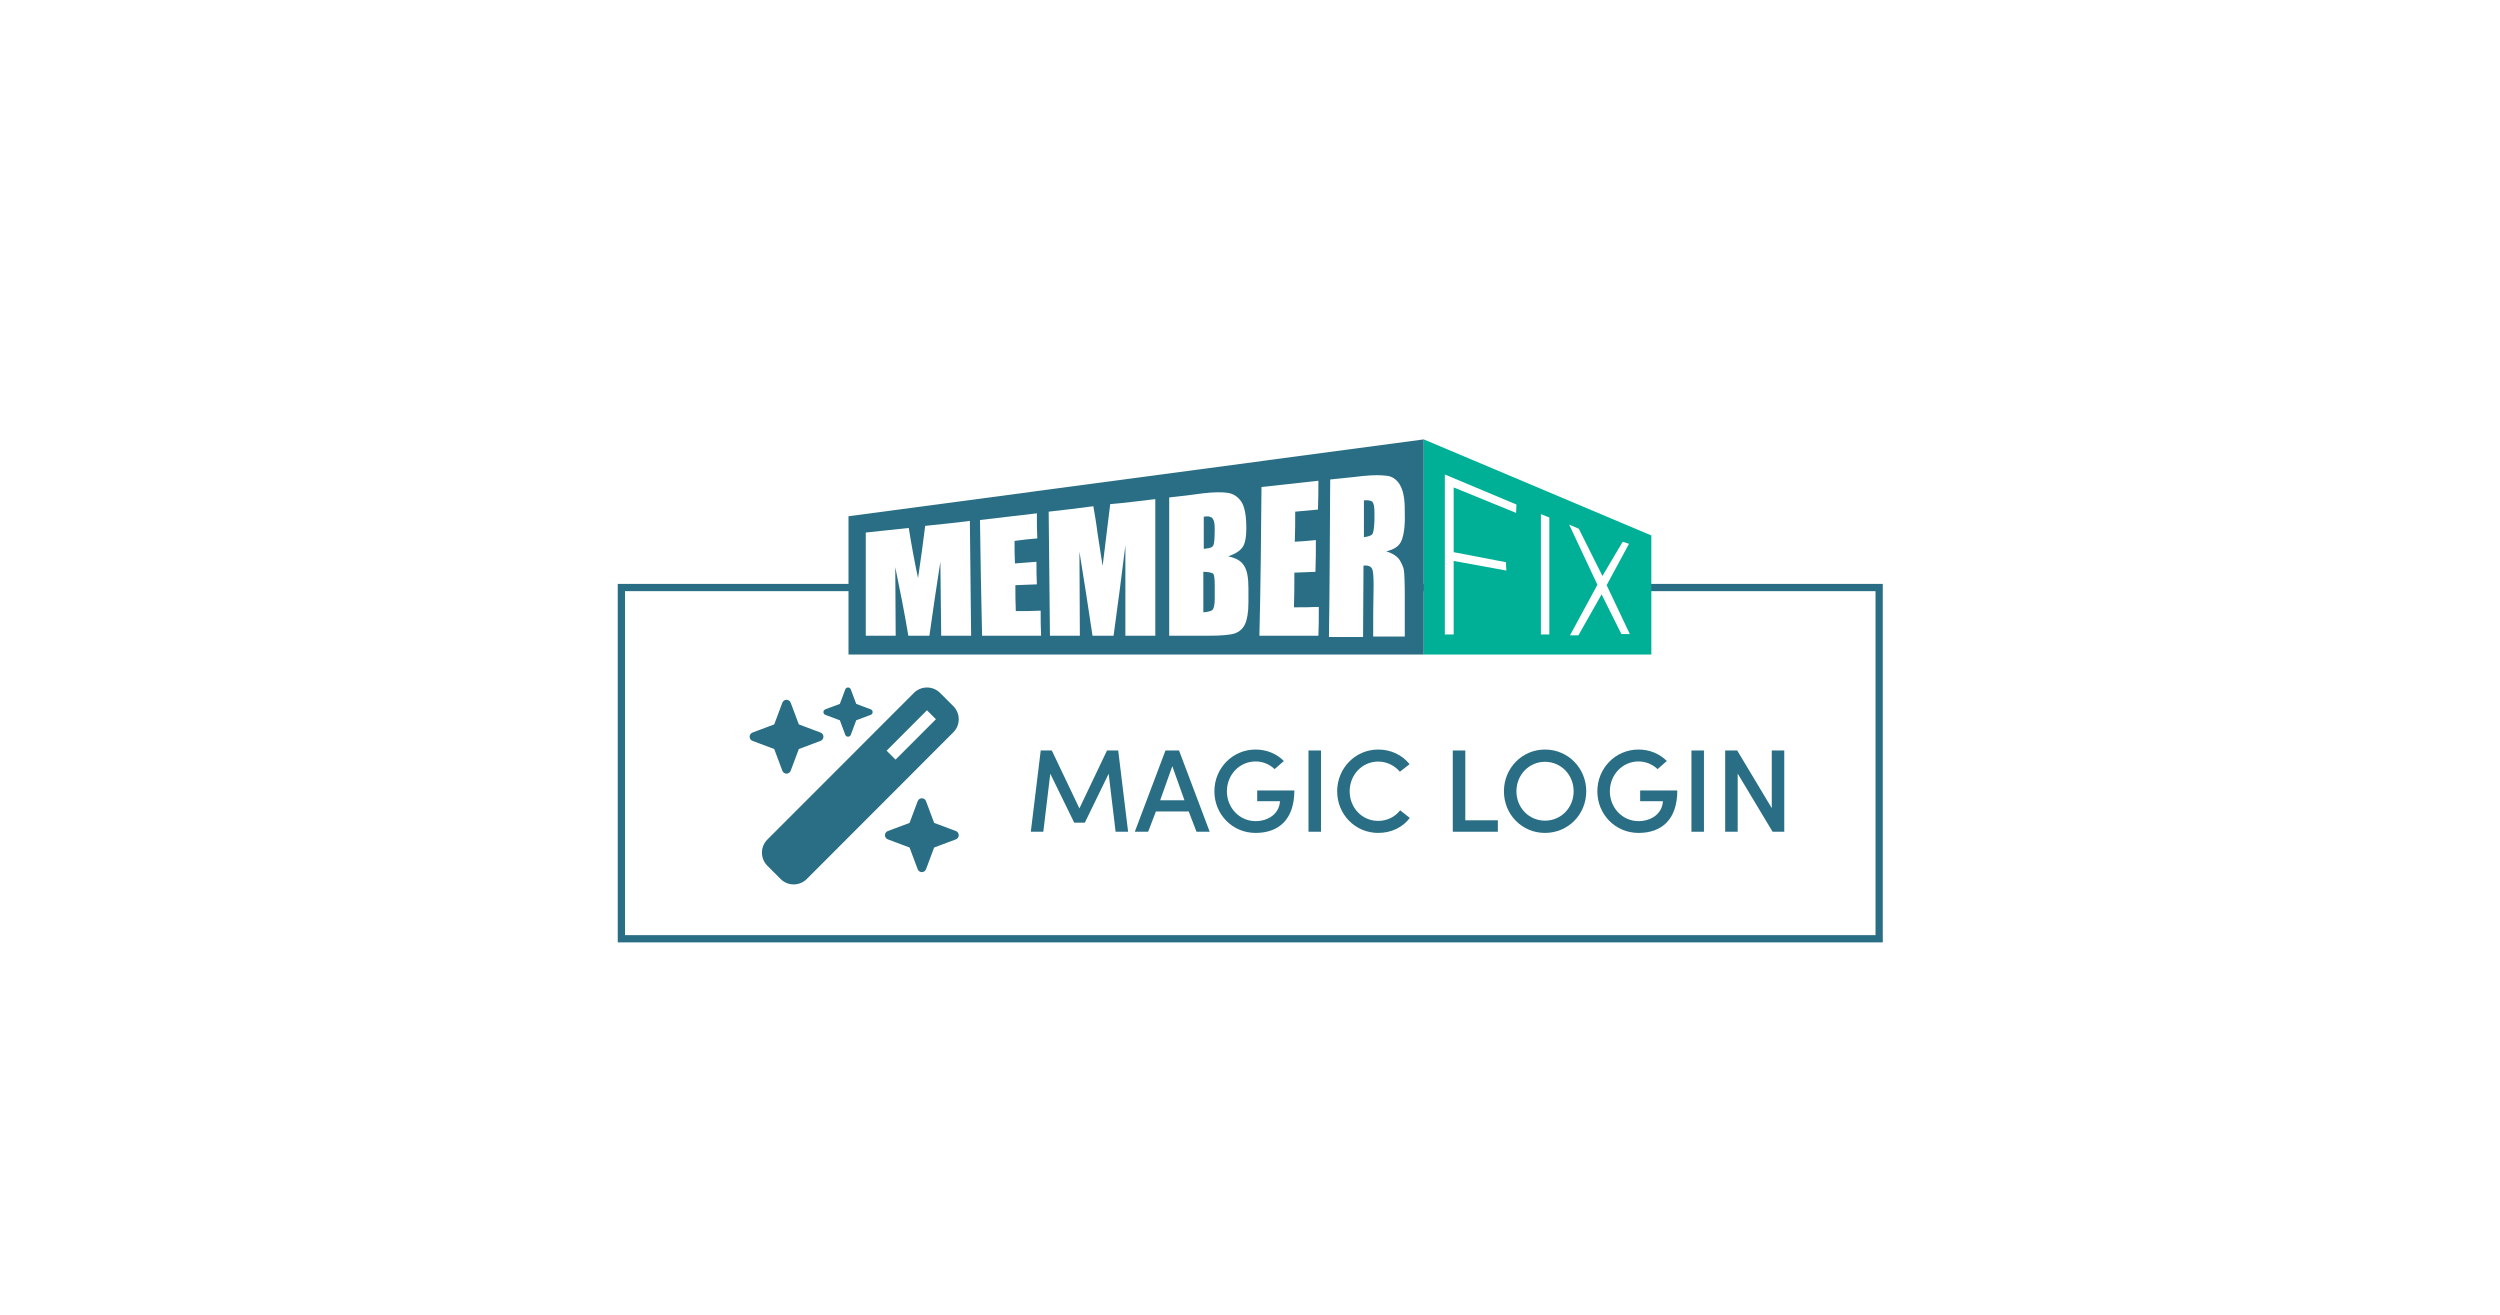 <svg width="1724" height="907" viewBox="0 0 1724 907" fill="none" xmlns="http://www.w3.org/2000/svg">
<rect x="0" y="0" width="1724" height="907" fill="#333333" stroke="none"/>
<g clip-path="url(#clip0_1153_23831)">
<rect width="1724" height="907" fill="white"/>
<rect x="428.5" y="405.158" width="867.36" height="242.211" stroke="#296E84" stroke-width="5"/>
<path d="M981.819 451.364H585.121V356.008L981.819 303V451.364Z" fill="#296E84"/>
<path d="M1138.76 451.364H981.82V303L1138.76 369.259V451.364Z" fill="#00B096"/>
<path d="M668.818 359.176C669.109 385.68 669.4 411.895 669.69 438.399C661.553 438.399 657.484 438.399 649.056 438.399C648.765 421.402 648.765 404.405 648.475 387.408C645.859 404.405 643.244 421.402 640.919 438.399C635.106 438.399 632.2 438.399 626.388 438.399C623.772 422.555 620.575 406.71 617.379 391.153C617.379 406.998 617.669 422.843 617.669 438.399C609.532 438.399 605.463 438.399 597.035 438.399C597.035 414.776 597.035 390.865 597.035 367.242C606.916 366.09 616.797 365.226 626.679 364.073C627.55 369.259 628.422 375.021 629.585 381.07C631.038 388.561 631.619 392.018 633.072 398.644C634.816 386.832 636.56 374.732 638.013 362.633C648.475 361.481 658.647 360.616 668.818 359.176Z" fill="white"/>
<path d="M675.797 358.601C688.875 357.161 701.953 355.433 715.031 353.992C715.031 361.194 715.031 364.651 715.321 371.277C708.928 371.853 705.731 372.142 699.628 373.006C699.628 379.344 699.628 382.224 699.918 388.562C705.731 387.986 708.637 387.986 714.74 387.41C714.74 393.748 714.74 396.917 715.031 402.966C709.218 403.255 706.312 403.255 700.209 403.543C700.209 410.457 700.209 414.202 700.5 421.404C707.475 421.404 710.962 421.404 717.646 421.116C717.646 428.03 717.646 431.487 717.937 438.401C704.278 438.401 690.909 438.401 677.25 438.401C676.669 411.897 676.088 385.105 675.797 358.601Z" fill="white"/>
<path d="M796.695 344.197C796.695 375.598 796.695 407 796.695 438.401C788.558 438.401 784.489 438.401 776.061 438.401C776.061 417.659 776.061 396.917 776.061 376.175C773.445 396.917 770.83 417.659 767.924 438.401C762.111 438.401 759.205 438.401 753.393 438.401C750.486 419.099 747.58 399.798 744.383 380.496C744.383 399.798 744.674 419.099 744.674 438.401C736.537 438.401 732.468 438.401 724.04 438.401C723.749 409.881 723.459 381.36 723.168 352.84C733.34 351.687 743.511 350.535 753.974 349.095C754.846 354.28 756.008 360.618 756.88 367.82C758.043 375.31 759.205 382.801 760.367 390.291C762.111 376.175 763.855 361.77 765.599 347.654C776.061 346.79 786.523 345.35 796.695 344.197Z" fill="white"/>
<path d="M806.285 343.043C814.132 342.179 821.978 341.315 829.825 340.162C837.382 339.298 842.904 339.298 846.682 339.874C850.459 340.451 853.655 342.467 855.98 345.924C858.306 349.381 859.469 355.431 859.469 364.361C859.469 370.411 858.598 375.021 856.852 377.325C855.109 379.918 851.912 381.935 846.972 383.663C852.494 384.816 855.98 386.832 858.016 390.289C860.049 393.458 860.923 398.644 860.923 405.558C860.923 409.591 860.923 411.319 860.923 415.353C860.923 422.267 860.049 427.164 858.598 430.333C857.144 433.502 854.819 435.519 851.912 436.671C848.715 437.823 842.612 438.399 833.314 438.399C824.303 438.399 815.294 438.399 806.285 438.399C806.285 406.71 806.285 375.021 806.285 343.043ZM830.117 356.295C830.117 363.785 830.117 370.988 830.117 378.478C830.989 378.478 831.86 378.19 832.442 378.19C834.765 377.902 836.218 377.325 836.8 375.885C837.382 374.445 837.672 370.699 837.672 364.938C837.672 361.769 837.382 359.752 836.8 358.6C836.218 357.447 835.639 356.583 834.765 356.583C834.185 356.007 832.442 356.007 830.117 356.295ZM829.825 394.322C829.825 403.541 829.825 413.048 829.825 422.267C833.022 421.978 835.347 421.402 836.218 420.538C837.09 419.386 837.672 417.081 837.672 413.048C837.672 409.303 837.672 407.286 837.672 403.541C837.672 399.22 837.382 396.339 836.51 395.475C835.347 394.898 833.314 394.322 829.825 394.322Z" fill="white"/>
<path d="M869.93 335.841C883.007 334.4 896.086 332.96 909.162 331.52C909.162 338.722 909.162 342.755 908.872 351.397C902.769 351.973 899.572 352.262 893.179 352.838C893.179 359.752 893.179 366.666 892.889 373.58C898.7 373.292 901.607 373.004 907.419 372.428C907.419 379.63 907.419 387.12 907.129 394.322C901.318 394.61 898.411 394.61 892.597 394.898C892.597 402.965 892.597 411.031 892.307 418.809C899.282 418.809 902.769 418.809 909.454 418.521C909.454 427.164 909.454 431.197 909.162 438.399C895.504 438.399 882.135 438.399 868.477 438.399C869.348 404.117 869.638 370.123 869.93 335.841Z" fill="white"/>
<path d="M917.305 330.656C923.988 330.08 927.185 329.504 933.871 328.927C941.136 328.063 948.693 327.199 955.958 328.063C959.736 328.351 962.933 330.368 965.258 334.113C968.745 339.875 968.745 347.941 968.745 354.279C969.034 363.209 967.873 370.123 966.13 373.58C964.387 377.037 960.898 379.054 955.958 380.206C960.608 381.647 963.513 383.663 965.258 386.256C966.712 388.849 967.873 391.154 968.163 393.458C968.455 395.763 968.745 401.813 968.745 411.32C968.745 420.538 968.745 429.757 968.745 438.976C961.48 438.976 954.215 438.976 946.947 438.976C946.947 427.164 946.947 415.353 947.239 403.829C947.239 397.492 946.947 393.458 946.076 392.018C945.204 390.578 943.461 389.713 940.264 390.001C940.264 406.422 939.974 422.843 939.974 439.264C932.127 439.264 924.28 439.264 916.434 439.264C917.015 402.389 917.015 366.378 917.305 330.656ZM940.554 345.06C940.554 353.414 940.554 362.057 940.554 370.412C943.171 370.123 944.914 369.547 946.076 368.683C947.239 367.531 947.529 364.362 947.821 359.176C947.821 356.584 947.821 355.431 947.821 352.838C947.821 349.093 947.239 347.077 946.368 345.924C944.914 345.06 943.171 344.772 940.554 345.06Z" fill="white"/>
<path d="M996.644 437.534H1002.46V386.831L1038.78 393.457L1038.49 387.695L1002.46 380.781V336.128L1045.47 353.701L1045.76 347.939L996.352 327.197V437.534H996.644ZM1062.61 437.534H1068.42V356.87L1062.61 354.565V437.534ZM1107.95 403.54L1123.35 375.019L1119 373.579L1105.04 397.202L1088.77 364.648L1082.09 361.767L1101.56 403.252L1082.67 438.11H1088.48L1104.46 409.878L1118.12 437.246H1123.93L1107.95 403.54Z" fill="white"/>
<path d="M744.359 557.466L763.39 517.533H771.116L777.948 573.569H769.327L764.529 533.555L748.1 567.307H740.781L724.271 533.555L719.472 573.569H710.852L717.683 517.533H725.328L744.359 557.466Z" fill="#296E84"/>
<path d="M825.099 573.569L819.732 559.581H797.122L791.754 573.569H782.564L803.71 517.533H813.063L834.208 573.569H825.099ZM808.427 528.35L800.05 551.854H816.804L808.427 528.35Z" fill="#296E84"/>
<path d="M885.347 524.772L879.003 530.383C875.506 527.13 871.033 525.097 865.828 525.097C854.686 525.097 846.065 534.369 846.065 545.673C846.065 556.978 854.686 566.25 865.828 566.25C874.937 566.25 882.257 560.882 882.663 552.505H866.967V545.104H892.585C892.585 565.111 881.85 574.383 865.828 574.383C849.888 574.383 837.444 561.614 837.444 545.673C837.444 529.814 849.888 516.883 865.828 516.883C873.636 516.883 880.467 519.892 885.347 524.772Z" fill="#296E84"/>
<path d="M902.335 573.569V517.533H910.956V573.569H902.335Z" fill="#296E84"/>
<path d="M965.539 558.767L972.208 564.054C967.328 570.479 959.602 574.383 950.412 574.383C934.552 574.383 922.109 561.614 922.109 545.673C922.109 529.814 934.552 516.883 950.412 516.883C959.439 516.883 967.084 520.787 972.045 526.968L965.376 532.173C961.716 528.025 956.593 525.178 950.412 525.178C939.27 525.178 930.73 534.369 930.73 545.673C930.73 557.06 939.27 566.087 950.412 566.087C956.593 566.087 962.042 563.322 965.539 558.767Z" fill="#296E84"/>
<path d="M1001.85 573.569V517.533H1010.47V565.68H1032.92V573.569H1001.85Z" fill="#296E84"/>
<path d="M1045.73 545.673C1045.73 556.978 1054.36 565.924 1065.42 565.924C1076.56 565.924 1085.18 556.978 1085.18 545.673C1085.18 534.369 1076.56 525.341 1065.42 525.341C1054.36 525.341 1045.73 534.369 1045.73 545.673ZM1037.11 545.673C1037.11 529.814 1049.48 516.883 1065.42 516.883C1081.44 516.883 1093.88 529.814 1093.88 545.673C1093.88 561.614 1081.44 574.383 1065.42 574.383C1049.48 574.383 1037.11 561.614 1037.11 545.673Z" fill="#296E84"/>
<path d="M1149.43 524.772L1143.08 530.383C1139.59 527.13 1135.11 525.097 1129.91 525.097C1118.77 525.097 1110.15 534.369 1110.15 545.673C1110.15 556.978 1118.77 566.25 1129.91 566.25C1139.02 566.25 1146.34 560.882 1146.74 552.505H1131.05V545.104H1156.67C1156.67 565.111 1145.93 574.383 1129.91 574.383C1113.97 574.383 1101.53 561.614 1101.53 545.673C1101.53 529.814 1113.97 516.883 1129.91 516.883C1137.72 516.883 1144.55 519.892 1149.43 524.772Z" fill="#296E84"/>
<path d="M1166.42 573.569V517.533H1175.04V573.569H1166.42Z" fill="#296E84"/>
<path d="M1230.43 517.533V573.569H1222.38L1198.31 533.474V573.569H1189.69V517.533H1197.98L1221.81 557.304V517.533H1230.43Z" fill="#296E84"/>
<path d="M579.16 485.407L569.166 489.148C568.37 489.44 567.84 490.209 567.84 491.058C567.84 491.907 568.37 492.677 569.166 492.968L579.16 496.709L582.899 506.712C583.19 507.508 583.959 508.038 584.807 508.038C585.656 508.038 586.425 507.508 586.716 506.712L590.454 496.709L600.449 492.968C601.245 492.677 601.775 491.907 601.775 491.058C601.775 490.209 601.245 489.44 600.449 489.148L590.454 485.407L586.716 475.405C586.425 474.609 585.656 474.078 584.807 474.078C583.959 474.078 583.19 474.609 582.899 475.405L579.16 485.407ZM529.159 578.983C524.202 583.944 524.202 592.01 529.159 596.997L538.332 606.177C543.29 611.139 551.35 611.139 556.334 606.177L657.423 504.987C662.381 500.026 662.381 491.96 657.423 486.972L648.25 477.819C643.292 472.858 635.233 472.858 630.249 477.819L529.159 578.983ZM645.413 495.993L617.576 523.851L611.399 517.669L639.236 489.811L645.413 495.993ZM518.926 505.173C517.733 505.624 516.938 506.765 516.938 508.038C516.938 509.312 517.733 510.452 518.926 510.904L533.905 516.528L539.525 531.518C539.976 532.712 541.116 533.508 542.389 533.508C543.661 533.508 544.801 532.712 545.252 531.518L550.872 516.528L565.852 510.904C567.045 510.452 567.84 509.312 567.84 508.038C567.84 506.765 567.045 505.624 565.852 505.173L550.872 499.548L545.252 484.558C544.801 483.364 543.661 482.568 542.389 482.568C541.116 482.568 539.976 483.364 539.525 484.558L533.905 499.548L518.926 505.173ZM612.247 573.093C611.054 573.544 610.259 574.685 610.259 575.958C610.259 577.232 611.054 578.372 612.247 578.824L627.226 584.448L632.847 599.438C633.297 600.632 634.437 601.428 635.71 601.428C636.982 601.428 638.122 600.632 638.573 599.438L644.194 584.448L659.173 578.824C660.366 578.372 661.161 577.232 661.161 575.958C661.161 574.685 660.366 573.544 659.173 573.093L644.194 567.468L638.573 552.478C638.122 551.284 636.982 550.488 635.71 550.488C634.437 550.488 633.297 551.284 632.847 552.478L627.226 567.468L612.247 573.093Z" fill="#296E84"/>
</g>
<defs>
<clipPath id="clip0_1153_23831">
<rect width="1724" height="907" fill="white"/>
</clipPath>
</defs>
</svg>
